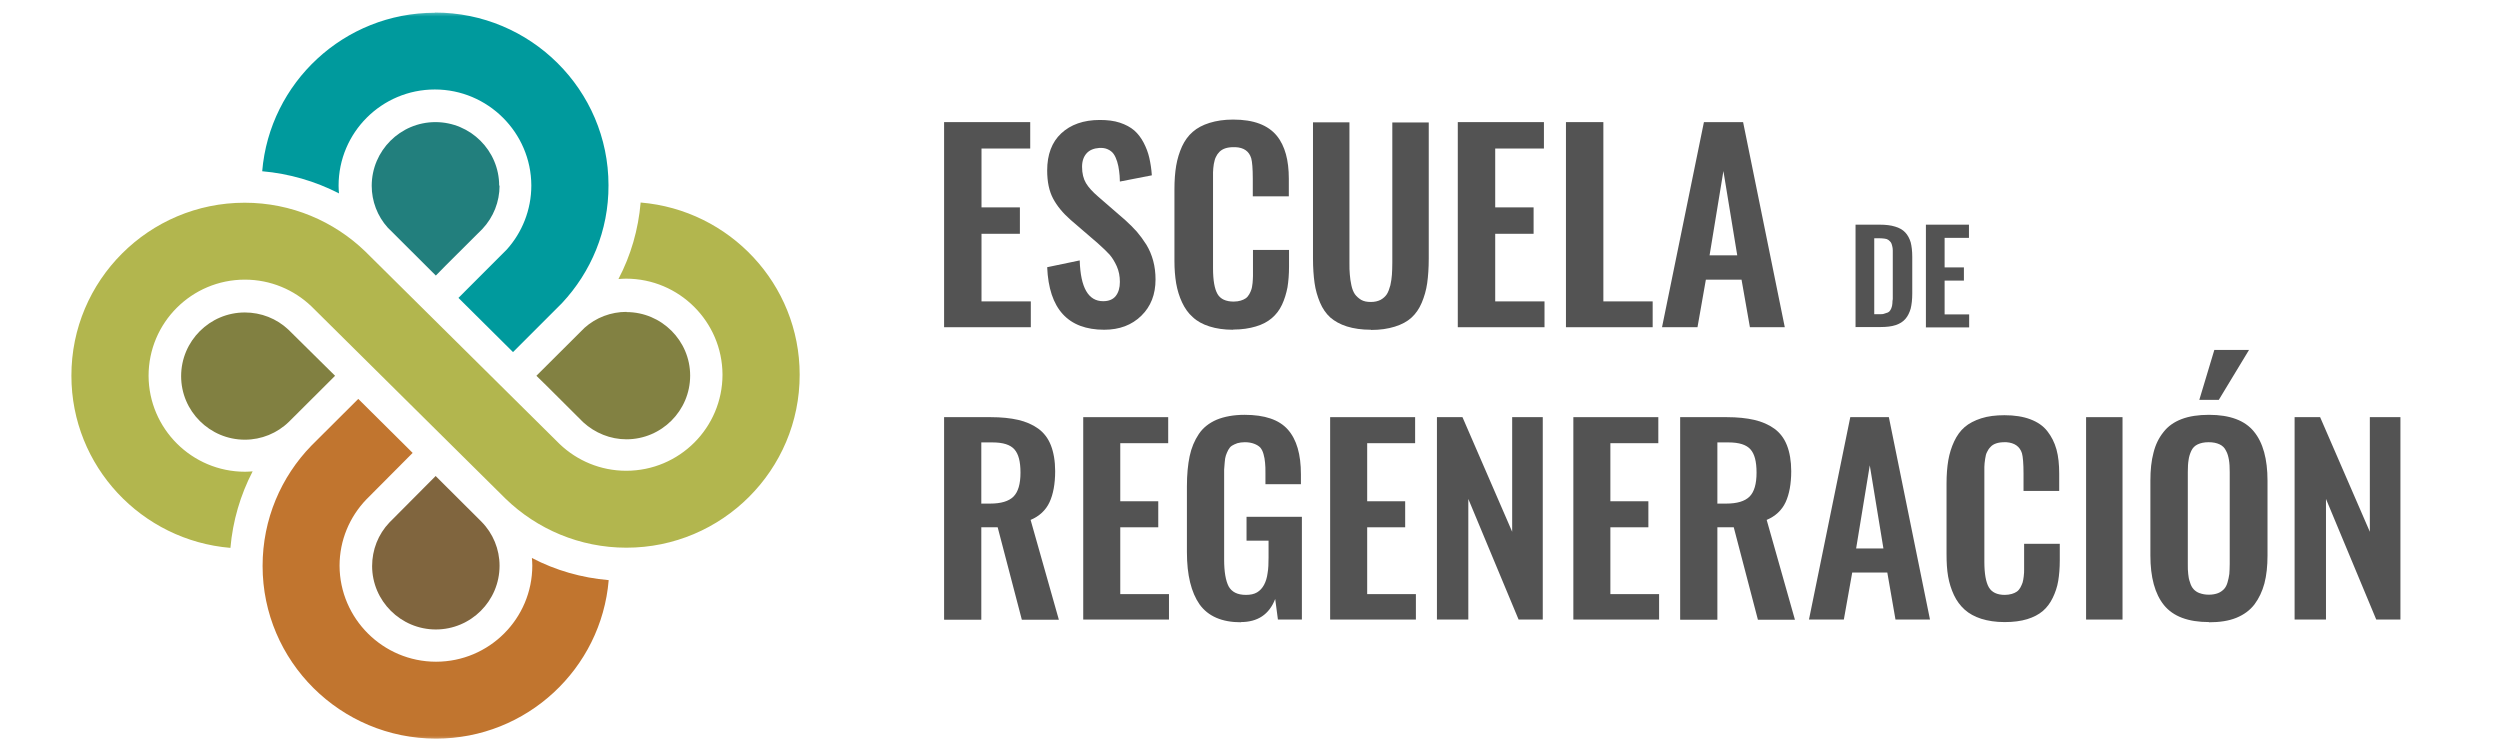 <svg xmlns="http://www.w3.org/2000/svg" width="226" height="68" viewBox="0 0 226 68" fill="none"><mask id="mask0_146_1063" style="mask-type:luminance" maskUnits="userSpaceOnUse" x="0" y="0" width="226" height="68"><path d="M225.077 0.906H0.962V67.094H225.077V0.906Z" fill="white"></path></mask><g mask="url(#mask0_146_1063)"><path d="M85.346 29.581V11.039H93.132V13.427H88.728V18.747H92.198V21.135H88.728V27.246H93.185V29.581H85.346Z" fill="#535353"></path><path d="M99.827 29.809C96.551 29.809 94.824 27.931 94.665 24.155L97.607 23.541C97.678 25.999 98.383 27.228 99.721 27.228C100.232 27.228 100.62 27.07 100.866 26.754C101.113 26.438 101.237 26.017 101.237 25.49C101.237 24.963 101.149 24.507 100.955 24.068C100.761 23.646 100.549 23.295 100.303 23.014C100.057 22.751 99.704 22.399 99.246 21.996L96.797 19.889C96.075 19.256 95.546 18.607 95.194 17.939C94.841 17.272 94.665 16.429 94.665 15.411C94.665 13.971 95.088 12.847 95.934 12.057C96.78 11.267 97.942 10.845 99.422 10.845C100.109 10.845 100.708 10.916 101.237 11.091C101.765 11.267 102.188 11.495 102.54 11.794C102.875 12.092 103.157 12.461 103.386 12.9C103.615 13.339 103.791 13.796 103.897 14.27C104.003 14.744 104.09 15.271 104.126 15.85L101.237 16.412C101.237 16.043 101.201 15.709 101.166 15.446C101.131 15.165 101.078 14.884 100.99 14.603C100.902 14.322 100.796 14.094 100.673 13.918C100.549 13.743 100.374 13.602 100.144 13.497C99.915 13.392 99.669 13.357 99.369 13.374C98.876 13.409 98.488 13.567 98.224 13.866C97.96 14.164 97.818 14.568 97.818 15.077C97.818 15.674 97.942 16.166 98.171 16.552C98.4 16.939 98.77 17.342 99.281 17.781L101.712 19.889C102.117 20.257 102.47 20.609 102.769 20.942C103.069 21.293 103.351 21.68 103.632 22.119C103.897 22.558 104.108 23.049 104.249 23.576C104.39 24.103 104.46 24.665 104.46 25.262C104.46 26.614 104.038 27.702 103.175 28.545C102.311 29.388 101.201 29.809 99.809 29.809H99.827Z" fill="#535353"></path><path d="M111.455 29.809C110.661 29.809 109.939 29.704 109.341 29.511C108.724 29.318 108.213 29.037 107.826 28.668C107.42 28.317 107.103 27.86 106.857 27.334C106.61 26.807 106.434 26.227 106.328 25.63C106.223 25.016 106.169 24.331 106.169 23.576V17.114C106.169 16.306 106.223 15.586 106.328 14.972C106.434 14.357 106.61 13.778 106.857 13.233C107.103 12.707 107.42 12.268 107.826 11.917C108.23 11.565 108.724 11.302 109.341 11.109C109.957 10.916 110.661 10.81 111.472 10.81C112.406 10.81 113.198 10.933 113.85 11.179C114.502 11.425 115.03 11.794 115.418 12.268C115.806 12.742 116.07 13.304 116.246 13.936C116.422 14.568 116.51 15.323 116.51 16.166V17.746H113.252V16.166C113.252 15.235 113.198 14.621 113.11 14.305C112.917 13.672 112.441 13.339 111.684 13.304H111.507C111.226 13.304 110.979 13.339 110.767 13.409C110.556 13.479 110.38 13.585 110.239 13.725C110.098 13.866 109.992 14.024 109.922 14.182C109.833 14.34 109.781 14.568 109.728 14.831C109.693 15.095 109.658 15.341 109.658 15.569C109.658 15.797 109.658 16.078 109.658 16.412V24.261C109.658 25.349 109.798 26.122 110.063 26.579C110.327 27.035 110.82 27.263 111.525 27.263C111.772 27.263 111.983 27.228 112.159 27.176C112.335 27.123 112.494 27.053 112.617 26.965C112.741 26.877 112.846 26.754 112.935 26.596C113.023 26.438 113.093 26.28 113.128 26.157C113.181 26.017 113.198 25.824 113.234 25.578C113.252 25.332 113.269 25.121 113.269 24.945C113.269 24.77 113.269 24.542 113.269 24.243V22.593H116.528V24.12C116.528 24.805 116.475 25.437 116.387 25.982C116.281 26.526 116.123 27.053 115.894 27.544C115.665 28.036 115.348 28.44 114.978 28.756C114.608 29.072 114.132 29.335 113.533 29.511C112.952 29.687 112.265 29.792 111.507 29.792L111.455 29.809Z" fill="#535353"></path><path d="M123.927 29.809C123.099 29.809 122.377 29.704 121.76 29.511C121.143 29.317 120.65 29.036 120.263 28.703C119.875 28.352 119.558 27.895 119.329 27.351C119.1 26.806 118.923 26.209 118.836 25.577C118.748 24.945 118.694 24.207 118.694 23.365V11.056H121.989V23.716C121.989 24.155 121.989 24.524 122.024 24.822C122.042 25.121 122.095 25.454 122.165 25.788C122.235 26.122 122.341 26.385 122.482 26.596C122.623 26.789 122.817 26.964 123.046 27.105C123.293 27.245 123.574 27.298 123.927 27.298C124.279 27.298 124.561 27.228 124.808 27.105C125.054 26.964 125.231 26.806 125.371 26.596C125.495 26.402 125.6 26.122 125.689 25.788C125.759 25.454 125.812 25.138 125.829 24.84C125.848 24.541 125.865 24.172 125.865 23.733V11.073H129.159V23.382C129.159 24.225 129.106 24.963 129.018 25.595C128.93 26.227 128.754 26.824 128.525 27.368C128.296 27.913 127.979 28.369 127.591 28.72C127.204 29.072 126.711 29.335 126.094 29.528C125.477 29.721 124.772 29.827 123.945 29.827L123.927 29.809Z" fill="#535353"></path><path d="M131.784 29.581V11.039H139.571V13.427H135.167V18.747H138.637V21.135H135.167V27.246H139.624V29.581H131.784Z" fill="#535353"></path><path d="M141.562 29.581V11.039H144.944V27.246H149.401V29.581H141.562Z" fill="#535353"></path><path d="M150.247 29.581L154.035 11.039H157.576L161.345 29.581H158.192L157.435 25.279H154.211L153.453 29.581H150.264H150.247ZM154.563 23.084H157.047L155.796 15.463L154.545 23.084H154.563Z" fill="#535353"></path><path d="M167.741 29.581V20.31H169.908C170.472 20.31 170.931 20.363 171.318 20.485C171.687 20.591 172.005 20.766 172.233 21.012C172.463 21.258 172.62 21.556 172.727 21.908C172.815 22.259 172.868 22.698 172.868 23.207V26.543C172.868 27.07 172.815 27.527 172.727 27.895C172.62 28.264 172.463 28.58 172.252 28.826C172.022 29.09 171.741 29.265 171.37 29.388C171 29.511 170.542 29.564 170.014 29.564H167.776L167.741 29.581ZM169.432 28.405H169.908C170.085 28.405 170.226 28.405 170.349 28.352C170.472 28.317 170.577 28.282 170.665 28.247C170.753 28.211 170.824 28.141 170.877 28.053C170.931 27.966 170.983 27.878 171 27.79C171.036 27.72 171.052 27.597 171.071 27.439C171.071 27.281 171.088 27.14 171.107 27.035C171.107 26.93 171.107 26.754 171.107 26.543V23.154C171.107 22.926 171.107 22.75 171.107 22.628C171.107 22.487 171.088 22.364 171.052 22.224C171.019 22.083 170.983 21.978 170.931 21.908C170.877 21.837 170.807 21.767 170.719 21.697C170.629 21.627 170.524 21.591 170.384 21.574C170.242 21.556 170.085 21.539 169.89 21.539H169.432V28.422V28.405Z" fill="#535353"></path><path d="M174.102 29.581V20.31H177.994V21.504H175.793V24.173H177.537V25.367H175.793V28.422H178.012V29.599H174.083L174.102 29.581Z" fill="#535353"></path><path d="M85.346 56.008V37.711H89.556C90.525 37.711 91.353 37.799 92.04 37.957C92.727 38.115 93.344 38.379 93.855 38.747C94.366 39.116 94.753 39.625 95 40.257C95.246 40.889 95.387 41.68 95.387 42.593C95.387 43.734 95.211 44.682 94.876 45.402C94.541 46.122 93.96 46.666 93.167 47L95.722 56.026H92.375L90.19 47.667H88.71V56.026H85.363L85.346 56.008ZM88.693 45.525H89.503C90.49 45.525 91.195 45.314 91.618 44.893C92.04 44.472 92.252 43.752 92.252 42.733C92.252 41.715 92.075 41.047 91.706 40.626C91.335 40.205 90.684 39.994 89.715 39.994H88.71V45.508L88.693 45.525Z" fill="#535353"></path><path d="M97.924 56.008V37.711H105.605V40.064H101.272V45.314H104.707V47.667H101.272V53.708H105.676V56.008H97.942H97.924Z" fill="#535353"></path><path d="M112.195 56.254C110.45 56.254 109.217 55.709 108.442 54.638C107.684 53.55 107.297 51.987 107.297 49.915V43.962C107.297 42.909 107.385 41.995 107.544 41.24C107.702 40.485 107.984 39.818 108.372 39.239C108.759 38.659 109.305 38.238 109.992 37.939C110.679 37.658 111.525 37.5 112.512 37.5C114.326 37.5 115.63 37.939 116.422 38.835C117.215 39.73 117.603 41.065 117.603 42.873V43.769H114.396V42.821C114.396 42.417 114.396 42.083 114.361 41.82C114.344 41.556 114.291 41.311 114.221 41.047C114.15 40.784 114.044 40.591 113.921 40.45C113.78 40.31 113.604 40.204 113.375 40.117C113.146 40.029 112.864 39.976 112.529 39.976C112.282 39.976 112.053 40.011 111.859 40.064C111.666 40.134 111.507 40.204 111.366 40.292C111.226 40.38 111.12 40.52 111.032 40.678C110.944 40.854 110.873 41.012 110.82 41.17C110.767 41.328 110.732 41.539 110.715 41.785C110.697 42.031 110.679 42.259 110.662 42.452C110.662 42.645 110.662 42.891 110.662 43.19V50.582C110.662 51.688 110.803 52.496 111.067 53.005C111.349 53.514 111.859 53.778 112.635 53.778C113.04 53.778 113.375 53.708 113.639 53.55C113.903 53.392 114.115 53.163 114.273 52.865C114.432 52.566 114.538 52.215 114.59 51.811C114.661 51.425 114.678 50.933 114.678 50.389V48.879H112.687V46.719H117.691V56.008H115.524L115.278 54.147C114.732 55.551 113.692 56.236 112.159 56.236L112.195 56.254Z" fill="#535353"></path><path d="M120.245 56.008V37.711H127.927V40.064H123.593V45.314H127.028V47.667H123.593V53.708H127.997V56.008H120.263H120.245Z" fill="#535353"></path><path d="M129.899 56.008V37.711H132.207L136.7 48.071V37.711H139.466V56.008H137.281L132.736 45.104V56.008H129.899Z" fill="#535353"></path><path d="M142.231 56.008V37.711H149.912V40.064H145.578V45.314H149.013V47.667H145.578V53.708H149.982V56.008H142.249H142.231Z" fill="#535353"></path><path d="M151.886 56.008V37.711H156.097C157.065 37.711 157.894 37.799 158.581 37.957C159.268 38.115 159.884 38.379 160.395 38.747C160.906 39.116 161.293 39.625 161.54 40.257C161.787 40.889 161.927 41.68 161.927 42.593C161.927 43.734 161.751 44.682 161.417 45.402C161.082 46.122 160.501 46.666 159.708 47L162.263 56.026H158.916L156.731 47.667H155.251V56.026H151.904L151.886 56.008ZM155.233 45.525H156.044C157.03 45.525 157.735 45.314 158.158 44.893C158.581 44.472 158.792 43.752 158.792 42.733C158.792 41.715 158.616 41.047 158.246 40.626C157.876 40.205 157.224 39.994 156.255 39.994H155.251V45.508L155.233 45.525Z" fill="#535353"></path><path d="M163.531 56.008L167.266 37.711H170.753L174.471 56.008H171.352L170.613 51.759H167.441L166.683 56.008H163.531ZM167.794 49.581H170.261L169.028 42.066L167.794 49.581Z" fill="#535353"></path><path d="M181.201 56.236C180.408 56.236 179.721 56.13 179.103 55.937C178.504 55.744 177.994 55.463 177.606 55.112C177.219 54.761 176.884 54.322 176.637 53.795C176.39 53.268 176.214 52.706 176.109 52.109C176.003 51.512 175.967 50.828 175.967 50.09V43.716C175.967 42.926 176.021 42.224 176.126 41.609C176.233 40.994 176.409 40.432 176.655 39.906C176.901 39.379 177.219 38.94 177.606 38.606C177.994 38.273 178.504 38.009 179.103 37.816C179.703 37.623 180.408 37.535 181.201 37.535C182.116 37.535 182.892 37.658 183.543 37.904C184.196 38.15 184.707 38.501 185.076 38.975C185.446 39.449 185.729 39.993 185.904 40.626C186.08 41.258 186.152 41.995 186.152 42.821V44.383H182.927V42.821C182.927 41.907 182.873 41.293 182.786 40.977C182.592 40.362 182.116 40.029 181.377 39.976H181.201C180.918 39.976 180.672 40.011 180.459 40.081C180.248 40.151 180.072 40.257 179.949 40.397C179.808 40.538 179.702 40.696 179.633 40.854C179.544 41.012 179.492 41.223 179.457 41.486C179.421 41.749 179.386 41.995 179.386 42.206C179.386 42.434 179.386 42.715 179.386 43.049V50.792C179.386 51.864 179.526 52.636 179.792 53.093C180.056 53.549 180.548 53.778 181.236 53.778C181.465 53.778 181.676 53.742 181.87 53.69C182.046 53.637 182.205 53.567 182.327 53.479C182.45 53.391 182.557 53.268 182.645 53.11C182.733 52.952 182.786 52.812 182.84 52.671C182.892 52.531 182.909 52.338 182.945 52.109C182.98 51.881 182.98 51.653 182.98 51.495C182.98 51.319 182.98 51.091 182.98 50.792V49.159H186.204V50.67C186.204 51.354 186.152 51.969 186.063 52.513C185.975 53.058 185.798 53.567 185.569 54.041C185.341 54.515 185.04 54.919 184.671 55.235C184.301 55.551 183.825 55.797 183.261 55.972C182.681 56.148 182.011 56.236 181.253 56.236H181.201Z" fill="#535353"></path><path d="M188.582 56.008V37.711H191.876V56.008H188.582Z" fill="#535353"></path><path d="M199.698 56.236C197.814 56.236 196.457 55.727 195.628 54.709C194.801 53.69 194.395 52.18 194.395 50.213V43.453C194.395 42.487 194.483 41.644 194.677 40.924C194.854 40.205 195.153 39.59 195.576 39.063C195.982 38.536 196.528 38.15 197.215 37.887C197.902 37.623 198.73 37.5 199.698 37.5C201.584 37.5 202.94 38.01 203.751 39.01C204.579 40.011 204.983 41.504 204.983 43.453V50.213C204.983 51.161 204.895 52.004 204.703 52.742C204.508 53.462 204.209 54.094 203.803 54.638C203.399 55.165 202.853 55.569 202.166 55.85C201.477 56.131 200.65 56.254 199.698 56.254V56.236ZM198.852 53.62C199.082 53.708 199.364 53.76 199.681 53.76C199.997 53.76 200.28 53.708 200.51 53.62C200.738 53.532 200.914 53.392 201.054 53.251C201.196 53.093 201.301 52.9 201.372 52.636C201.443 52.391 201.496 52.145 201.532 51.881C201.548 51.636 201.567 51.337 201.567 50.986V42.68C201.567 42.241 201.548 41.873 201.496 41.574C201.443 41.276 201.373 40.995 201.232 40.749C201.109 40.485 200.914 40.292 200.65 40.169C200.386 40.046 200.068 39.976 199.664 39.976C199.258 39.976 198.941 40.046 198.676 40.169C198.412 40.292 198.22 40.485 198.096 40.749C197.973 41.012 197.884 41.293 197.849 41.574C197.797 41.873 197.778 42.241 197.778 42.68V50.986C197.778 51.337 197.778 51.636 197.814 51.881C197.83 52.127 197.884 52.391 197.973 52.636C198.042 52.882 198.148 53.093 198.289 53.251C198.43 53.409 198.607 53.532 198.835 53.62H198.852ZM198.818 36.148L200.175 31.636H203.31L200.579 36.148H198.818Z" fill="#535353"></path><path d="M207.432 56.008V37.711H209.739L214.233 48.071V37.711H216.999V56.008H214.813L210.269 45.104V56.008H207.432Z" fill="#535353"></path><path d="M48.084 50.442C48.102 50.67 48.12 50.898 48.12 51.127C48.12 55.92 44.226 59.819 39.417 59.819C34.625 59.819 30.714 55.92 30.696 51.144C30.696 48.826 31.613 46.719 33.11 45.156L37.303 40.942L32.388 36.061L28.16 40.275C25.411 43.102 23.738 46.93 23.738 51.162C23.738 59.783 30.784 66.772 39.417 66.772C47.626 66.772 54.356 60.451 55.026 52.444C52.577 52.233 50.234 51.566 48.084 50.442Z" fill="#C1752F"></path><path d="M39.311 1.153C31.102 1.153 24.372 7.474 23.703 15.481C26.134 15.692 28.494 16.377 30.644 17.483C30.626 17.255 30.608 17.026 30.608 16.781C30.608 11.987 34.502 8.089 39.311 8.089C44.103 8.089 48.014 11.987 48.032 16.763C48.032 18.993 47.186 21.03 45.812 22.558L41.443 26.93L46.376 31.829L50.816 27.387C53.423 24.595 55.026 20.854 55.008 16.746C55.008 8.124 47.961 1.135 39.329 1.135L39.311 1.153Z" fill="#009A9D"></path><path d="M45.125 16.78C45.125 13.62 42.535 11.039 39.364 11.039C36.193 11.039 33.603 13.62 33.603 16.798C33.603 18.185 34.114 19.537 35.048 20.573L39.399 24.91L40.315 23.98L43.61 20.696C44.614 19.625 45.16 18.238 45.16 16.78H45.125Z" fill="#227F7D"></path><path d="M57.915 18.308C57.703 20.748 57.034 23.084 55.907 25.226C56.136 25.209 56.365 25.191 56.594 25.191C61.403 25.191 65.296 29.089 65.314 33.865C65.314 38.659 61.421 42.557 56.611 42.557C54.286 42.557 52.172 41.644 50.604 40.152L33.022 22.733C30.203 20.011 26.345 18.326 22.117 18.326C13.467 18.326 6.438 25.349 6.455 33.971C6.455 42.153 12.797 48.861 20.831 49.528C21.042 47.088 21.729 44.752 22.839 42.61C22.61 42.627 22.381 42.645 22.152 42.645C17.343 42.645 13.449 38.747 13.431 33.971C13.431 29.177 17.325 25.279 22.134 25.279C24.46 25.279 26.574 26.192 28.142 27.684L45.724 45.103C48.543 47.825 52.401 49.511 56.629 49.511C65.279 49.511 72.308 42.487 72.29 33.865C72.29 25.683 65.948 18.975 57.915 18.308Z" fill="#B2B64E"></path><path d="M56.629 28.194C55.237 28.194 53.881 28.703 52.842 29.634L48.49 33.971L49.424 34.884L52.718 38.168C53.793 39.151 55.185 39.713 56.629 39.713C59.8 39.713 62.39 37.132 62.39 33.954C62.39 30.793 59.8 28.212 56.629 28.212V28.194Z" fill="#828142"></path><path d="M30.291 33.971L26.081 29.81C25.006 28.791 23.597 28.247 22.134 28.247C18.963 28.247 16.374 30.828 16.374 34.006C16.374 37.167 18.963 39.748 22.134 39.748C23.632 39.748 25.059 39.169 26.134 38.115L30.274 33.989L30.291 33.971Z" fill="#818041"></path><path d="M33.639 51.162C33.639 54.323 36.228 56.904 39.4 56.904C42.571 56.904 45.16 54.323 45.16 51.144C45.16 49.652 44.579 48.229 43.522 47.158L39.382 43.032L35.207 47.229C34.185 48.3 33.639 49.705 33.639 51.179V51.162Z" fill="#80653E"></path></g></svg>